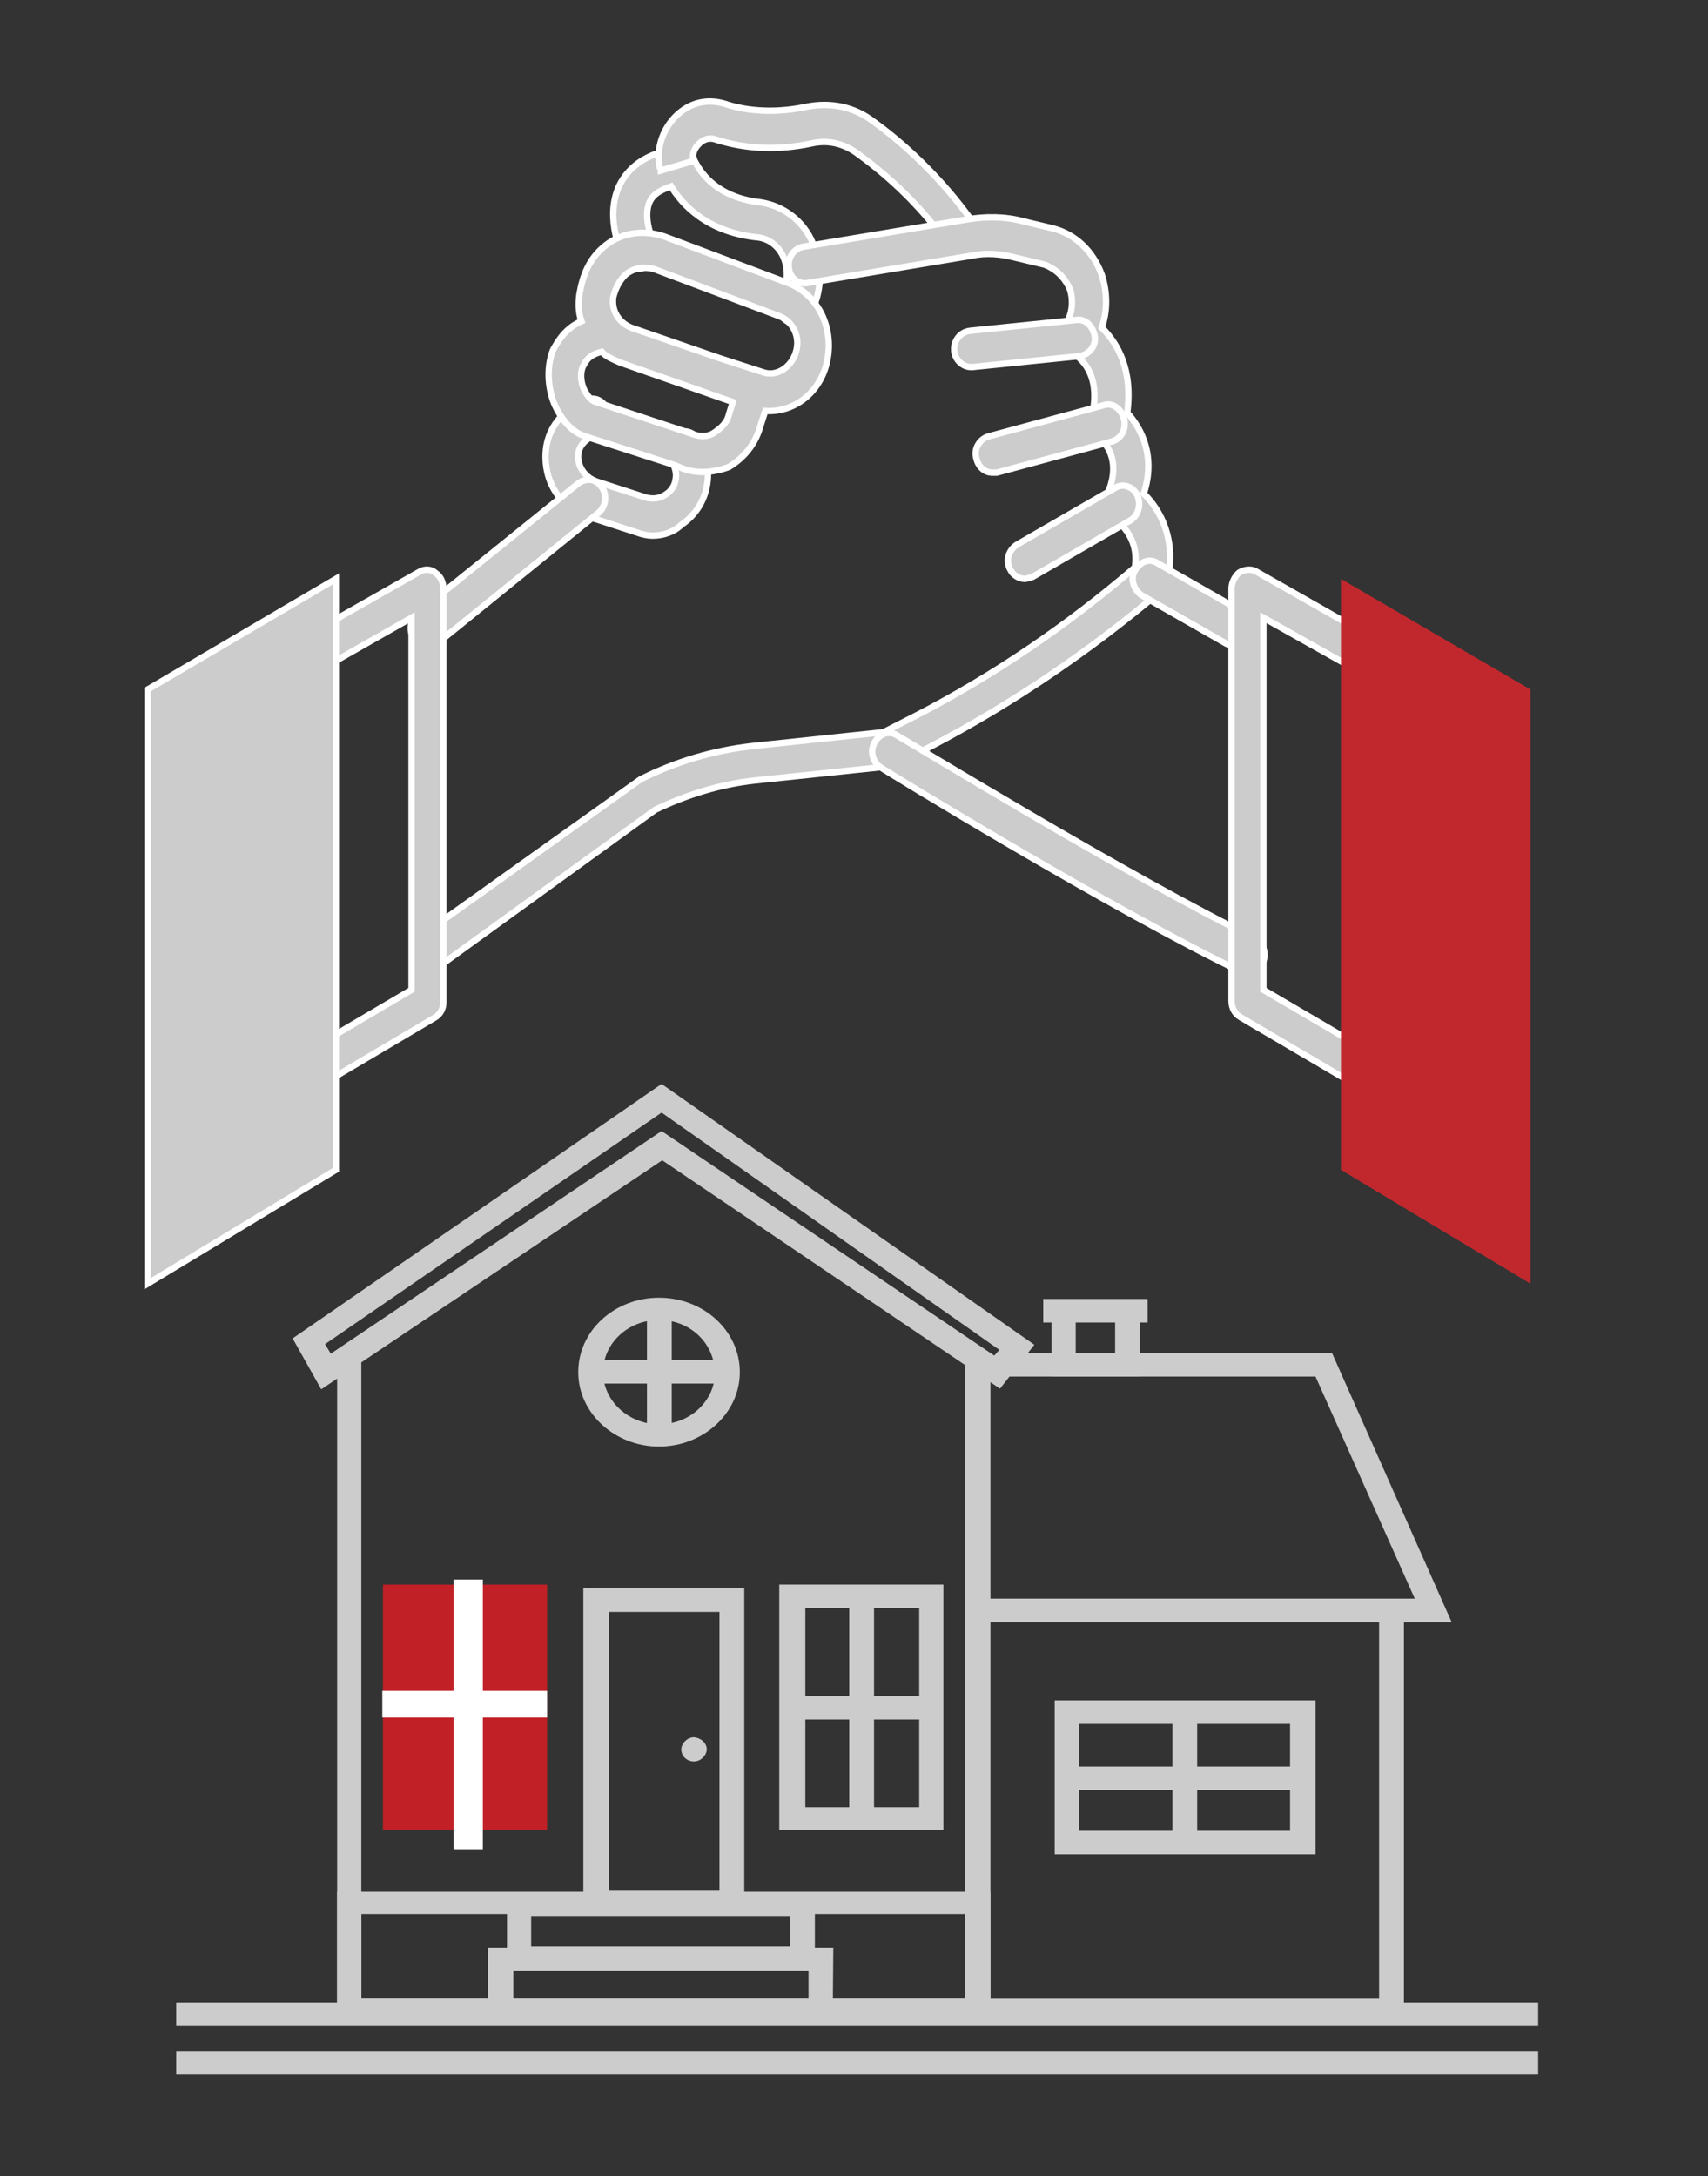 <?xml version="1.0" encoding="utf-8"?>
<!-- Generator: Adobe Illustrator 19.0.0, SVG Export Plug-In . SVG Version: 6.00 Build 0)  -->
<svg version="1.1" id="Layer_1" xmlns="http://www.w3.org/2000/svg" xmlns:xlink="http://www.w3.org/1999/xlink" x="0px" y="0px"
	 viewBox="121 -121.1 268.5 342.1" style="enable-background:new 121 -121.1 268.5 342.1;" xml:space="preserve">
<rect x="121" y="-121.1" width="268.5" height="342.1" fill="#333333" stroke="none"/>
<style type="text/css">
	.st0{fill:#CDCCCC;stroke:#FFFFFF;stroke-miterlimit:10;}
	.st1{fill:#C1282D;}
	.st2{fill:#CDCCCC;}
	.st3{fill:#C12126;}
	.st4{fill:#FFFFFF;}
</style>
<g id="XMLID_399_">
	<g id="XMLID_473_">
		<g id="XMLID_474_">
			<g id="XMLID_475_">
				<g id="XMLID_476_">
					<path id="XMLID_310_" class="st0" d="M246-70.2c-0.5,0-0.9-0.2-1.4-0.5c-1.2-0.8-1.5-2.6-0.8-4l0.2-0.2
						c0.9-1.7,0.9-3.9,0.2-5.7c-0.8-1.9-2.5-3.1-4.3-3.2c-7.9-0.9-11.7-5.2-13.4-8c-1.4,0.5-2.8,1.1-3.4,2.5
						c-1.1,2.5,0.6,6.2,0.6,6.2c0.8,1.4,0.2,3.1-1.1,3.9c-1.2,0.8-2.9,0.2-3.5-1.2c-0.3-0.6-3.1-6.3-0.8-11.4
						c1.5-3.2,4.5-5.2,8.9-5.9l2.2-0.3l0.8,2.2c0.2,0.2,2.2,5.6,10.3,6.5c3.5,0.5,6.8,2.8,8.3,6.5c1.5,3.5,1.5,7.7-0.5,11.1
						l-0.2,0.3C247.7-70.7,246.8-70.2,246-70.2z"/>
				</g>
			</g>
		</g>
	</g>
	<g id="XMLID_468_">
		<g id="XMLID_469_">
			<g id="XMLID_470_">
				<g id="XMLID_471_">
					<path id="XMLID_309_" class="st0" d="M272.5-81.2c-0.8,0-1.5-0.5-2.2-1.1c-4.9-7.1-10.8-12-14.7-14.8c-2-1.4-4.3-2-6.8-1.5
						c-6.8,1.5-12,0.5-15.4-0.6c-0.9-0.3-1.9,0-2.6,0.8c-0.3,0.3-1.1,1.2-0.8,2.6l-5.1,1.5c0,0,0-0.2-0.2-0.5c-0.6-2.9,0.5-6,2.5-8
						c2.2-2.2,4.9-2.8,7.7-2c2.6,0.9,7.1,1.7,12.8,0.5c3.9-0.8,7.6,0,10.6,2.3c4.3,3.1,10.5,8.5,15.9,16.2c0.9,1.2,0.8,3.1-0.5,4
						C273.6-81.3,273.2-81.2,272.5-81.2z"/>
				</g>
			</g>
		</g>
	</g>
	<g id="XMLID_463_">
		<g id="XMLID_464_">
			<g id="XMLID_465_">
				<g id="XMLID_466_">
					<path id="XMLID_308_" class="st0" d="M188.5,31.3c-0.9,0-1.7-0.5-2.2-1.2c-0.8-1.2-0.5-3.1,0.8-4l34.6-24.7
						c5.6-2.8,11.4-4.5,17.4-5.2L259.9-6l5.1-2.6c12.2-6.3,23.8-14.2,34.4-23.3c0.8-4.9-2.9-7.4-3.2-7.7l-2.2-1.4l1.1-2.5
						c2.6-5.9-1.2-8.8-1.5-8.9l-1.5-1.1l0.5-2c1.9-7.7-2.9-10-3.1-10.2l-3.1-1.4l2.2-3.1c0.9-1.5,1.2-3.5,0.6-5.4
						c-0.8-1.9-2.2-3.2-4-3.9l-4.6-1.1c-2.3-0.6-4.6-0.8-6.9-0.3l-25.8,4.3c-1.4,0.2-2.8-0.8-2.9-2.5c-0.2-1.5,0.8-2.9,2.2-3.2
						l25.8-4.3c2.9-0.5,6-0.5,8.9,0.3l4.6,1.1c3.5,0.9,6.3,3.5,7.7,7.3c0.9,2.8,0.9,5.7,0,8.3c2.5,2.5,4.9,6.6,4,13.4
						c2.3,2.5,4.5,6.9,2.6,12.7c2.6,2.5,5.2,7.3,3.7,13.6l-0.2,1.1l-0.8,0.6c-11.1,9.4-23.3,17.7-36.1,24.4l-5.9,3.1l-21.9,2.3
						c-5.4,0.6-10.6,2.2-15.6,4.6l-34.1,24.7C189.2,31.3,188.8,31.3,188.5,31.3z"/>
				</g>
			</g>
		</g>
	</g>
	<g id="XMLID_458_">
		<g id="XMLID_459_">
			<g id="XMLID_460_">
				<g id="XMLID_461_">
					<path id="XMLID_307_" class="st0" d="M223.6-36.9c-0.8,0-1.7-0.2-2.5-0.5l-7.7-2.5c-3.7-1.1-6.3-4.5-6.6-8.5
						c-0.5-6,4-9.1,6.6-9.9c1.4-0.5,2.8,0.5,3.2,2c0.5,1.5-0.5,3.1-1.9,3.5c-0.3,0.2-3.1,1.1-2.8,3.9c0.2,1.5,1.2,2.9,2.9,3.5
						l7.7,2.5c1.1,0.3,2.2,0.2,3.2-0.5c0.8-0.5,1.4-1.4,1.5-2.3c0.2-0.9,0-2-0.8-3.1c-0.8-1.2-0.5-3.1,0.8-4
						c1.2-0.9,2.8-0.5,3.5,0.8c1.4,2.5,1.9,4.9,1.4,7.4s-1.9,4.6-4,6C227-37.5,225.3-36.9,223.6-36.9z"/>
				</g>
			</g>
		</g>
	</g>
	<g id="XMLID_453_">
		<g id="XMLID_454_">
			<g id="XMLID_455_">
				<g id="XMLID_456_">
					<path id="XMLID_306_" class="st0" d="M188.3-19.5c-0.8,0-1.5-0.5-2.2-1.2c-0.9-1.2-0.6-3.1,0.5-4l25.3-20.4
						c1.2-0.9,2.8-0.8,3.7,0.6c0.9,1.2,0.6,3.1-0.5,4l-25.3,20.5C189.4-19.6,188.9-19.5,188.3-19.5z"/>
				</g>
			</g>
		</g>
	</g>
	<g id="XMLID_448_">
		<g id="XMLID_449_">
			<g id="XMLID_450_">
				<g id="XMLID_451_">
					<path id="XMLID_305_" class="st0" d="M317.3,31.9c-0.5,0-0.8-0.2-1.1-0.2c-19.7-9.4-56.5-31.9-56.8-32.2
						c-1.2-0.8-1.7-2.5-0.9-3.9c0.8-1.4,2.3-1.9,3.5-1.1c0.5,0.2,36.9,22.5,56.3,31.9c1.2,0.6,1.9,2.3,1.2,3.9
						C319.3,31.3,318.2,31.9,317.3,31.9z"/>
				</g>
			</g>
		</g>
	</g>
	<g id="XMLID_443_">
		<g id="XMLID_444_">
			<g id="XMLID_445_">
				<g id="XMLID_446_">
					<path id="XMLID_304_" class="st0" d="M315-19.6c-0.5,0-0.8-0.2-1.2-0.3l-13.3-7.6c-1.2-0.8-1.9-2.5-1.1-3.9
						c0.8-1.4,2.3-2,3.5-1.2l13.3,7.6c1.2,0.8,1.9,2.5,1.1,3.9C317-20.2,316.1-19.6,315-19.6z"/>
				</g>
			</g>
		</g>
	</g>
	<g id="XMLID_438_">
		<g id="XMLID_439_">
			<g id="XMLID_440_">
				<g id="XMLID_441_">
					<path id="XMLID_303_" class="st0" d="M273.6-63.4c-1.2,0-2.5-1.1-2.6-2.6s0.9-2.9,2.5-3.1l16.7-1.7c1.4-0.2,2.6,0.9,2.9,2.6
						c0.2,1.5-0.9,2.9-2.5,3.1l-16.7,1.7C273.8-63.4,273.8-63.4,273.6-63.4z"/>
				</g>
			</g>
		</g>
	</g>
	<g id="XMLID_433_">
		<g id="XMLID_434_">
			<g id="XMLID_435_">
				<g id="XMLID_436_">
					<path id="XMLID_302_" class="st0" d="M277-46.8c-1.2,0-2.2-0.9-2.5-2.2c-0.5-1.5,0.5-3.1,1.9-3.5l18.1-4.9
						c1.4-0.5,2.8,0.6,3.2,2.2s-0.5,3.1-1.9,3.5l-18.1,4.9C277.3-46.8,277.2-46.8,277-46.8z"/>
				</g>
			</g>
		</g>
	</g>
	<g id="XMLID_428_">
		<g id="XMLID_429_">
			<g id="XMLID_430_">
				<g id="XMLID_431_">
					<path id="XMLID_301_" class="st0" d="M282.1-30.1c-0.9,0-1.9-0.6-2.3-1.5c-0.8-1.4-0.2-3.1,1.1-3.9l15.4-8.9
						c1.2-0.8,2.9-0.2,3.5,1.2c0.6,1.4,0.2,3.1-1.1,3.9l-15.4,8.9C282.9-30.3,282.4-30.1,282.1-30.1z"/>
				</g>
			</g>
		</g>
	</g>
	<g id="XMLID_423_">
		<g id="XMLID_424_">
			<g id="XMLID_425_">
				<g id="XMLID_426_">
					<path id="XMLID_300_" class="st0" d="M170.9,49.8l-2.5-5.1l17.3-10.2v-58.5L172-16.2l-2.5-5.1l17.4-9.9
						c0.8-0.5,1.9-0.5,2.6,0.2c0.8,0.5,1.2,1.5,1.2,2.5v64.9c0,1.1-0.5,2-1.4,2.5L170.9,49.8z"/>
				</g>
			</g>
		</g>
	</g>
	<g id="XMLID_418_">
		<g id="XMLID_419_">
			<g id="XMLID_420_">
				<g id="XMLID_421_">
					<polygon id="XMLID_299_" class="st0" points="173.8,-30.1 173.8,62.8 144.2,80.7 144.2,-12.7 					"/>
				</g>
			</g>
		</g>
	</g>
	<g id="XMLID_413_">
		<g id="XMLID_414_">
			<g id="XMLID_415_">
				<g id="XMLID_416_">
					<path id="XMLID_298_" class="st0" d="M334.7,49.8l-18.7-11c-0.9-0.5-1.4-1.5-1.4-2.5v-64.9c0-0.9,0.5-1.9,1.2-2.5
						c0.8-0.5,1.9-0.6,2.6-0.2l17.4,9.9l-2.5,5.1l-13.7-7.7v58.5L337,44.7L334.7,49.8z"/>
				</g>
			</g>
		</g>
	</g>
	<g id="XMLID_408_">
		<g id="XMLID_409_">
			<g id="XMLID_410_">
				<g id="XMLID_411_">
					<polygon id="XMLID_297_" class="st1" points="331.8,-30.1 331.8,62.8 361.6,80.7 361.6,-12.7 					"/>
				</g>
			</g>
		</g>
	</g>
	<g id="XMLID_400_">
		<g id="XMLID_401_">
			<g id="XMLID_402_">
				<g id="XMLID_403_">
					<path id="XMLID_404_" class="st0" d="M231.4-46.9c-1.1,0-2.2-0.2-3.2-0.6L227-48l-14.3-4.6c-2-0.8-3.5-2.6-4.6-5.1
						c-1.1-2.8-1.1-5.9-0.2-8.3c0.8-1.5,2-3.5,4.5-4.6c-0.5-1.4-0.5-2.9-0.3-4.3c0.5-2.9,1.5-5.4,3.7-7.3c2.6-2.3,6.3-2.9,9.7-1.7
						l19.4,7.3c4.9,1.9,7.4,7.4,6,12.8c-1.2,4.6-5.2,7.6-9.6,7.3l-0.8,2.5c-0.8,2.8-2.6,4.9-4.9,6.3
						C234.3-47.2,232.7-46.9,231.4-46.9z M214.4-58l15.4,5.1c1.2,0.5,2.5,0.5,3.5-0.2s2-1.5,2.3-2.9l0.6-1.9l-17.7-6.2
						c-1.1-0.5-2.2-0.9-2.9-1.7c-2.2,0.5-2.6,1.7-2.9,2.2c-0.5,0.9-0.5,2.5,0.2,3.9C213.3-59,213.8-58.3,214.4-58z M234.1-64.8
						l6.8,2.2c2.2,0.8,4.5-0.8,5.2-3.1c0.8-2.5-0.5-4.9-2.6-5.7l-19.4-7.3c-1.7-0.6-3.5-0.3-4.8,0.8c-0.9,0.9-1.5,2-1.9,3.5
						c-0.3,2.2,0.9,4,2.8,4.8L234.1-64.8z"/>
				</g>
			</g>
		</g>
	</g>
</g>
<g id="XMLID_312_">
	<g id="XMLID_393_">
		<g id="XMLID_394_">
			<g id="XMLID_397_">
				<rect id="XMLID_293_" x="148.7" y="193.7" class="st2" width="214.1" height="3.7"/>
			</g>
			<g id="XMLID_395_">
				<rect id="XMLID_292_" x="148.7" y="201.3" class="st2" width="214.1" height="3.7"/>
			</g>
		</g>
	</g>
	<g id="XMLID_313_">
		<g id="XMLID_316_">
			<g id="XMLID_391_">
				<polygon id="XMLID_291_" class="st2" points="341.7,196.8 274.2,196.8 274.2,193.1 337.8,193.1 337.8,132.2 341.7,132.2 				"/>
			</g>
			<g id="XMLID_387_">
				<g id="XMLID_388_">
					<g id="XMLID_389_">
						<polygon id="XMLID_290_" class="st2" points="300.2,95.3 286.3,95.3 286.3,85.4 290.1,85.4 290.1,91.6 296.3,91.6 296.3,85.4 
							300.2,85.4 						"/>
					</g>
				</g>
			</g>
			<g id="XMLID_384_">
				<g id="XMLID_385_">
					<polygon id="XMLID_289_" class="st2" points="349.2,133.9 274.7,133.9 274.7,130.2 343.4,130.2 327.8,95.3 278.9,95.3 
						278.9,91.6 330.4,91.6 					"/>
				</g>
			</g>
			<g id="XMLID_382_">
				<polygon id="XMLID_288_" class="st2" points="276.7,196.8 174,196.8 174,92.1 177.8,92.1 177.8,193.1 272.7,193.1 272.7,92.1 
					276.7,92.1 				"/>
			</g>
			<g id="XMLID_368_">
				<g id="XMLID_378_">
					<path id="XMLID_379_" class="st2" d="M276.7,196.8H174v-20.5h102.7L276.7,196.8L276.7,196.8z M177.8,193.1h94.9v-13.3h-94.9
						V193.1z"/>
				</g>
				<g id="XMLID_369_">
					<g id="XMLID_374_">
						<path id="XMLID_375_" class="st2" d="M249.1,188.6h-48.4v-12.2h48.4V188.6L249.1,188.6z M204.5,184.9h40.7v-4.8h-40.7V184.9z"
							/>
					</g>
					<g id="XMLID_370_">
						<path id="XMLID_371_" class="st2" d="M251.9,197h-54.2v-11.9H252L251.9,197L251.9,197z M201.7,193.3h46.4v-4.6h-46.4V193.3z"
							/>
					</g>
				</g>
			</g>
			<g id="XMLID_363_">
				<g id="XMLID_364_">
					<path id="XMLID_365_" class="st2" d="M171.5,97.3l-4.5-8l58-40l58.6,41l-5.4,6.9l-53.1-35.9L171.5,97.3z M225,56.7l52.3,35.3
						l0.8-0.9L225,53.8l-52.9,36.4l0.9,1.5L225,56.7z"/>
				</g>
			</g>
			<g id="XMLID_358_">
				<g id="XMLID_359_">
					<path id="XMLID_360_" class="st2" d="M238,179.5h-25.3v-50.9H238V179.5L238,179.5z M216.7,176h17.4v-43.7h-17.4V176z"/>
				</g>
			</g>
			<g id="XMLID_351_">
				<g id="XMLID_352_">
					<g id="XMLID_353_">
						<g id="XMLID_354_">
							<path id="XMLID_355_" class="st2" d="M224.6,106.3c-6.9,0-12.7-5.2-12.7-11.7s5.7-11.7,12.7-11.7s12.7,5.2,12.7,11.7
								S231.5,106.3,224.6,106.3z M224.6,86.4c-4.9,0-8.8,3.7-8.8,8.2c0,4.5,4,8.2,8.8,8.2c4.9,0,8.8-3.7,8.8-8.2
								C233.2,89.9,229.4,86.4,224.6,86.4z"/>
						</g>
					</g>
				</g>
			</g>
			<g id="XMLID_341_">
				<g id="XMLID_346_">
					<g id="XMLID_347_">
						<path id="XMLID_348_" class="st2" d="M327.8,170.4h-41v-24.2h41V170.4L327.8,170.4z M290.6,166.7h33.2v-16.8h-33.2
							L290.6,166.7L290.6,166.7z"/>
					</g>
				</g>
				<g id="XMLID_344_">
					<rect id="XMLID_273_" x="305.3" y="147.8" class="st2" width="3.9" height="20.4"/>
				</g>
				<g id="XMLID_342_">
					<rect id="XMLID_272_" x="288.6" y="156.6" class="st2" width="37.3" height="3.7"/>
				</g>
			</g>
			<g id="XMLID_331_">
				<g id="XMLID_336_">
					<g id="XMLID_337_">
						<path id="XMLID_338_" class="st2" d="M269.3,128v38.6h-25.8V128 M247.4,163h18.1v-31.3h-17.9V163H247.4z"/>
					</g>
				</g>
				<g id="XMLID_334_">
					<rect id="XMLID_269_" x="245.2" y="145.5" class="st2" width="21.6" height="3.7"/>
				</g>
				<g id="XMLID_332_">
					<rect id="XMLID_268_" x="254.5" y="129.7" class="st2" width="3.9" height="35.2"/>
				</g>
			</g>
			<g id="XMLID_322_">
				<g id="XMLID_327_">
					<g id="XMLID_328_">
						<path id="XMLID_329_" class="st3" d="M207,166.6h-25.8V128H207V166.6z"/>
					</g>
				</g>
				<g id="XMLID_325_">
					<rect id="XMLID_266_" x="181.1" y="144.7" class="st4" width="25.9" height="4.2"/>
				</g>
				<g id="XMLID_323_">
					<rect id="XMLID_265_" x="192.3" y="127.2" class="st4" width="4.6" height="42.4"/>
				</g>
			</g>
			<g id="XMLID_320_">
				<rect id="XMLID_264_" x="222.7" y="84.8" class="st2" width="3.9" height="19.3"/>
			</g>
			<g id="XMLID_318_">
				<rect id="XMLID_263_" x="214.4" y="92.7" class="st2" width="20.5" height="3.7"/>
			</g>
			<path id="XMLID_262_" class="st2" d="M232.1,153.9c0,0.9-0.9,1.9-2,1.9c-1.1,0-2-0.8-2-1.9c0-0.9,0.9-1.9,2-1.9
				C231.2,152.1,232.1,152.9,232.1,153.9z"/>
		</g>
		<g id="XMLID_314_">
			<rect id="XMLID_261_" x="285" y="83.1" class="st2" width="16.4" height="3.7"/>
		</g>
	</g>
</g>
</svg>

